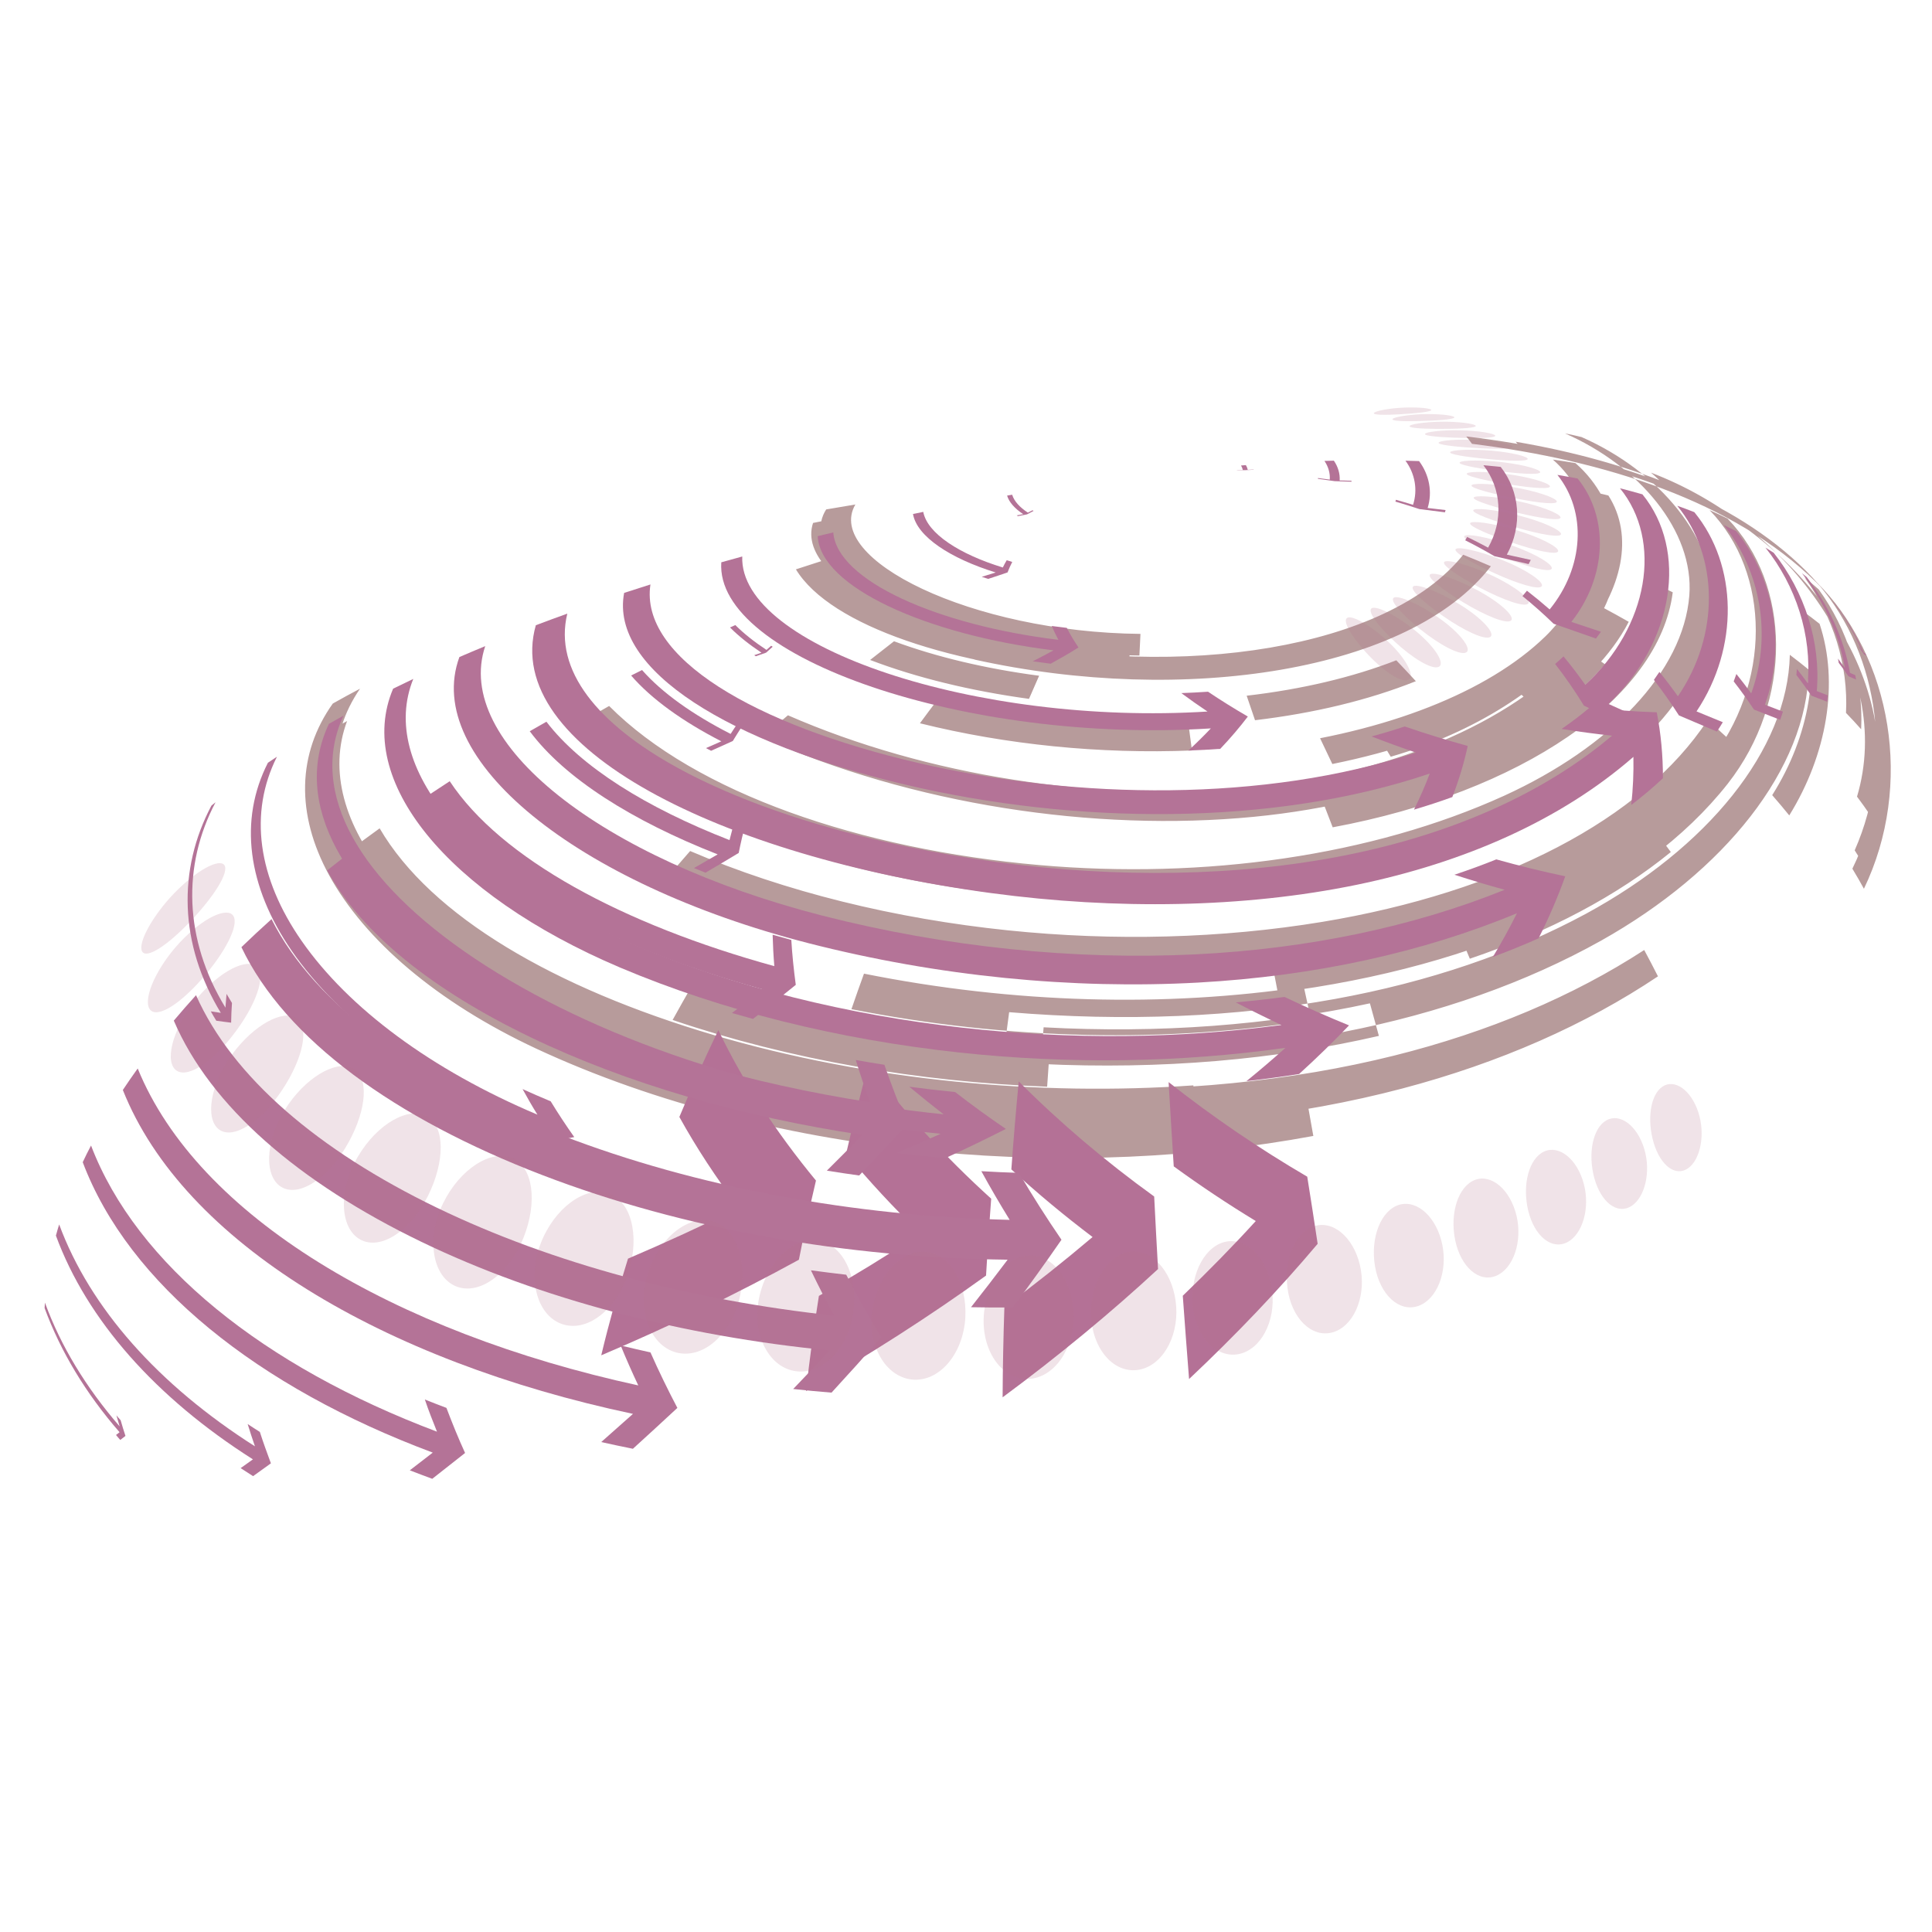 <?xml version="1.0" encoding="UTF-8" standalone="no"?>
<!-- Created with Inkscape (http://www.inkscape.org/) -->

<svg
   xmlns:dc="http://purl.org/dc/elements/1.1/"
   xmlns:cc="http://creativecommons.org/ns#"
   xmlns:rdf="http://www.w3.org/1999/02/22-rdf-syntax-ns#"
   xmlns:svg="http://www.w3.org/2000/svg"
   xmlns="http://www.w3.org/2000/svg"
   xmlns:sodipodi="http://sodipodi.sourceforge.net/DTD/sodipodi-0.dtd"
   xmlns:inkscape="http://www.inkscape.org/namespaces/inkscape"
   version="1.1"
   id="svg815"
   xml:space="preserve"
   width="800"
   height="800"
   viewBox="0 0 800 800"
   sodipodi:docname="abstract-design-arrows-svg.svg"
   inkscape:version="0.92.4 (5da689c313, 2019-01-14)"><defs
     id="defs819"><clipPath
       clipPathUnits="userSpaceOnUse"
       id="clipPath831"><path
         d="M 0,600 H 600 V 0 H 0 Z"
         id="path829"
         inkscape:connector-curvature="0" /></clipPath><clipPath
       clipPathUnits="userSpaceOnUse"
       id="clipPath839"><path
         d="M 94.764,465.516 H 587.346 V 240.419 H 94.764 Z"
         id="path837"
         inkscape:connector-curvature="0" /></clipPath><clipPath
       clipPathUnits="userSpaceOnUse"
       id="clipPath853"><path
         d="M 186.77,280.168 H 409.311 V 166.091 H 186.77 Z"
         id="path851"
         inkscape:connector-curvature="0" /></clipPath><clipPath
       clipPathUnits="userSpaceOnUse"
       id="clipPath867"><path
         d="M 359.004,457.053 H 579.748 V 372.896 H 359.004 Z"
         id="path865"
         inkscape:connector-curvature="0" /></clipPath><clipPath
       clipPathUnits="userSpaceOnUse"
       id="clipPath905"><path
         d="M 13.854,418.151 H 329.731 V 140.777 H 13.854 Z"
         id="path903"
         inkscape:connector-curvature="0" /></clipPath><clipPath
       clipPathUnits="userSpaceOnUse"
       id="clipPath943"><path
         d="M 50.045,450.754 H 516.567 V 240.407 H 50.045 Z"
         id="path941"
         inkscape:connector-curvature="0" /></clipPath><clipPath
       clipPathUnits="userSpaceOnUse"
       id="clipPath981"><path
         d="M 43.894,332.024 H 528.59 V 171.558 H 43.894 Z"
         id="path979"
         inkscape:connector-curvature="0" /></clipPath><clipPath
       clipPathUnits="userSpaceOnUse"
       id="clipPath1033"><path
         d="m 418.062,473.578 h 66.857 v -84.785 h -66.857 z"
         id="path1031"
         inkscape:connector-curvature="0" /></clipPath></defs><sodipodi:namedview
     pagecolor="#ffffff"
     bordercolor="#666666"
     borderopacity="1"
     objecttolerance="10"
     gridtolerance="10"
     guidetolerance="10"
     inkscape:pageopacity="0"
     inkscape:pageshadow="2"
     inkscape:window-width="1920"
     inkscape:window-height="1018"
     id="namedview817"
     showgrid="false"
     inkscape:zoom="1.06125"
     inkscape:cx="400"
     inkscape:cy="400"
     inkscape:window-x="-8"
     inkscape:window-y="-8"
     inkscape:window-maximized="1"
     inkscape:current-layer="g823" /><g
     id="g823"
     inkscape:groupmode="layer"
     inkscape:label="abstract-design-110-publicdomainvectors.org"
     transform="matrix(1.333,0,0,-1.333,0,800)"><g
       id="g825"><g
         id="g827"
         clip-path="url(#clipPath831)"><g
           id="g833"><g
             id="g835" /><g
             id="g845"><g
               clip-path="url(#clipPath839)"
               id="g843"><path
                 d="m 179.067,374.977 c 28.012,-29.438 82.854,-48.321 141.982,-53.46 27.703,-2.396 55.576,-1.518 81.782,2.636 25.14,3.992 48.889,11.03 69.941,20.927 34.255,16.165 57.58,41.083 59.312,66.17 1.381,21.306 -16.704,42.504 -40.782,53.131 -1.691,0.415 -3.405,0.798 -5.148,1.135 22.988,-10.084 40.142,-30.251 38.615,-50.338 -1.894,-23.732 -24.483,-47.113 -57.503,-62.204 -41.04,-18.674 -93.098,-26.068 -144.479,-21.543 -55.453,4.909 -106.672,22.373 -133.569,49.417 -3.382,-1.925 -6.774,-3.872 -10.151,-5.871 m 27.551,-48.22 c 31.348,-13.649 67.516,-22.483 104.529,-26.197 34.96,-3.498 69.845,-2.281 102.242,3.359 57.653,10.102 102.721,34.117 123.553,66.682 -2.125,1.976 -4.288,3.931 -6.505,5.845 -20.368,-30.917 -64.107,-53.463 -119.751,-62.675 -31.09,-5.118 -64.395,-6.05 -97.625,-2.614 -35.002,3.629 -69.092,11.947 -98.681,24.634 -2.603,-2.959 -5.19,-5.97 -7.762,-9.034 m 57.869,-40.096 c 48.934,-9.7 98.33,-10.496 142.772,-3.368 -0.742,3.464 -1.488,6.91 -2.247,10.342 -42.81,-6.414 -90.06,-5.278 -136.628,4.064 -1.323,-3.633 -2.626,-7.312 -3.897,-11.038 m 61.589,-12.554 c -38.095,1.733 -76.261,8.443 -110.929,20.193 -2.097,-3.612 -4.163,-7.279 -6.209,-10.988 36.459,-12.369 76.527,-19.23 116.339,-20.73 0.25,3.866 0.515,7.714 0.799,11.525 M 370.69,262.99 c -24.11,-1.697 -48.995,-1.311 -73.767,1.166 -25.9,2.599 -51.363,7.454 -75.131,14.453 -49.414,14.568 -87.902,36.885 -103.861,64.231 -3.416,-2.446 -6.779,-4.969 -10.13,-7.511 16.157,-29.244 56.573,-53.033 108.608,-68.286 24.933,-7.31 51.607,-12.265 78.664,-14.79 25.787,-2.412 51.613,-2.56 76.551,-0.524 -0.311,3.767 -0.624,7.523 -0.934,11.261 m 26.632,-4.036 c -33.197,-4.822 -68.617,-5.639 -104.311,-1.94 -38.11,3.955 -75.565,12.914 -108.851,26.9 -56.984,24.045 -87.84,61.461 -76.345,92.251 -3.091,-1.703 -6.138,-3.443 -9.147,-5.227 -13.07,-32.757 18.558,-72.85 78.492,-98.251 34.887,-14.735 74.149,-23.943 113.953,-27.766 37.09,-3.552 73.735,-2.295 107.91,3.123 -0.559,3.644 -1.128,7.281 -1.701,10.91 m 8.727,-0.895 c -35.813,-6.127 -74.481,-7.56 -113.514,-3.579 -41.965,4.289 -83.068,14.62 -118.559,31.013 -29.382,13.619 -50.936,31.716 -61.885,50.622 -10.236,17.761 -10.348,35.449 -0.252,50.103 -2.861,-1.501 -5.684,-3.043 -8.459,-4.614 -11.052,-15.531 -11.507,-34.366 -1.156,-53.298 11.07,-20.211 33.511,-39.508 64.363,-53.904 37.177,-17.293 80.261,-27.927 124.076,-32.059 40.53,-3.808 80.486,-1.864 117.304,4.942 -0.634,3.594 -1.268,7.189 -1.918,10.774 M 236.693,371.08 c 46.419,-20.793 103.211,-29.465 152.752,-24.664 46.192,4.501 86.066,21.172 109.152,47.367 -2.521,1.801 -5.067,3.567 -7.644,5.296 -22.176,-24.314 -60.058,-39.675 -103.674,-43.74 -46.462,-4.307 -99.259,3.725 -142.513,22.613 -2.69,-2.246 -5.374,-4.542 -8.073,-6.872 m 49.072,4.393 c 26.785,-6.664 55.923,-9.595 84.503,-8.451 -0.366,2.737 -0.723,5.436 -1.077,8.096 -26.46,-1.035 -53.337,1.599 -78.026,7.587 -1.8,-2.37 -3.603,-4.78 -5.4,-7.232 m 37.026,14.764 c -16.439,2.176 -31.805,5.79 -45.077,10.71 -2.462,-1.905 -4.94,-3.838 -7.421,-5.808 14.488,-5.537 31.338,-9.611 49.353,-12.084 1.043,2.437 2.096,4.829 3.145,7.182 m 18.901,6.889 c -39.147,2.455 -74.306,13.448 -84.682,29.326 -3.25,-1.038 -6.507,-2.088 -9.77,-3.165 10.753,-17.694 49.609,-30.262 92.898,-33.137 0.508,2.367 1.03,4.69 1.554,6.976 m 9.656,4.545 c -49.728,1.146 -94.306,20.353 -89.392,37.919 -3.134,-0.611 -6.265,-1.243 -9.393,-1.89 -6.344,-19.325 42.832,-41.385 98.153,-42.819 0.206,2.305 0.415,4.567 0.632,6.79 m 2.925,1.565 c -52.73,0.524 -98.372,23.323 -88.563,40.196 -3.029,-0.494 -6.05,-1.003 -9.065,-1.532 -11.733,-18.517 38.509,-44.636 97.298,-45.382 0.103,2.278 0.215,4.52 0.33,6.718 m 42.66,-111.426 c 63.13,8.008 113.415,31.394 139.778,64.895 20.283,25.89 19.746,61.848 -0.08,82.363 -1.823,0.905 -3.684,1.783 -5.579,2.622 19.057,-19.619 19.388,-53.993 -0.434,-78.623 -25.768,-31.855 -74.661,-53.786 -135.658,-60.955 0.659,-3.411 1.322,-6.846 1.973,-10.302 m 158.88,55.039 c 11.726,18.957 15.527,41.174 9.417,59.516 -1.724,1.373 -3.498,2.713 -5.312,4.028 5.893,-17.675 2.118,-39.05 -9.405,-57.247 1.82,-2.075 3.584,-4.179 5.3,-6.297 m 4.75,73.907 c 8.863,-12.085 13.634,-27.154 12.875,-42.061 1.626,-1.673 3.198,-3.368 4.709,-5.09 0.754,15.419 -4.139,30.981 -13.208,43.474 -1.415,1.253 -2.873,2.478 -4.376,3.677 m -47.709,32.577 c 43.898,-16.745 75.803,-60.996 64.009,-100.647 1.436,-1.9 2.794,-3.832 4.116,-5.762 11.957,40.911 -20.475,86.395 -65.201,103.752 -0.946,0.911 -1.918,1.803 -2.924,2.657 m -42.041,9.597 c 36.134,-6.158 70.521,-19.144 92.168,-42.156 20.095,-21.485 25.856,-56.051 13.158,-84.768 1.299,-2.027 2.535,-4.072 3.72,-6.12 12.848,29.561 7.047,65.024 -13.376,87.135 -21.969,23.68 -56.918,37.117 -93.618,43.553 -0.669,0.804 -1.34,1.597 -2.052,2.356 m -15.334,1.641 c 40.59,-4.845 79.979,-17.061 105.316,-41.576 23.267,-22.626 29.915,-61.444 14.625,-92.697 1.251,-2.066 2.451,-4.143 3.585,-6.23 15.479,32.15 8.779,71.941 -14.851,95.23 -25.698,25.213 -65.697,37.873 -106.894,42.982 -0.574,0.784 -1.169,1.551 -1.781,2.291 M 413.983,343.154 c 58.147,10.806 101.434,39.879 105.633,73.005 -2.552,1.275 -5.138,2.507 -7.755,3.712 -4.38,-31.119 -45.878,-58.077 -101.248,-67.978 1.136,-2.88 2.257,-5.793 3.37,-8.739 m 83.996,68.241 c -5.225,-9.713 -14.36,-18.666 -26.224,-26.251 2.318,-2.103 4.616,-4.239 6.884,-6.413 12.418,8.186 21.929,17.833 27.306,28.261 -2.626,1.499 -5.279,2.973 -7.966,4.403 m -5.916,36.593 c 14.833,-23.586 -14.577,-61.096 -64.834,-75.187 1.609,-2.538 3.207,-5.11 4.794,-7.717 53.072,15.336 83.635,55.954 67.609,81.14 -2.501,0.621 -5.02,1.218 -7.569,1.764 m -9.677,9.394 c 13.122,-11.468 15.712,-31.354 5.09,-46.345 -13.574,-19.064 -41.891,-33.235 -77.41,-40.211 1.277,-2.632 2.548,-5.303 3.808,-8.009 37.689,7.628 67.559,23.06 81.652,43.668 11.027,16.203 7.96,37.559 -6.13,49.803 -2.314,0.398 -4.65,0.762 -7.01,1.094 m -48.643,-62.347 c -13.716,-5.337 -29.454,-9.023 -46.48,-11.002 0.867,-2.5 1.73,-5.036 2.597,-7.612 18.363,2.18 35.282,6.253 49.962,12.126 -2.01,2.202 -4.041,4.362 -6.079,6.488 m 20.787,32.797 c -23.487,-29.282 -87.587,-38.957 -146.76,-26.258 -1.701,-2.06 -3.397,-4.162 -5.089,-6.304 65.243,-14.475 135.471,-3.577 160.438,28.977 -2.847,1.234 -5.711,2.431 -8.589,3.585 M 425.546,288.477 c -31.031,-6.768 -65.371,-9.416 -101.358,-7.446 -0.334,-3.768 -0.656,-7.564 -0.959,-11.389 37.489,-1.791 73.085,1.332 105.103,8.722 -0.917,3.383 -1.84,6.755 -2.786,10.113 m 85.206,16.562 c -22.021,-14.311 -48.269,-25.462 -77.804,-32.829 -31.281,-7.789 -66.905,-11.485 -105.314,-10.295 -38.741,1.239 -77.702,7.513 -112.848,18.672 -36.409,11.575 -66.595,27.634 -85.598,47.213 -3.301,-2.809 -6.597,-5.654 -9.837,-8.553 19.655,-20.939 51.369,-38.003 89.69,-50.155 36.861,-11.664 77.635,-17.996 117.985,-18.92 39.795,-0.88 76.52,3.389 108.618,11.854 30.197,7.972 56.957,19.806 79.378,34.834 -1.375,2.733 -2.801,5.458 -4.27,8.179 m 2.703,37.786 c -16.248,-12.883 -36.856,-23.45 -60.792,-31.226 1.332,-3.071 2.637,-6.16 3.921,-9.263 24.632,8.343 45.781,19.562 62.44,33.141 -1.815,2.466 -3.671,4.919 -5.569,7.348 m 48.407,49.293 c -0.532,-30.814 -26.229,-62.71 -64.566,-84.206 -23.084,-12.906 -50.136,-22.552 -80.141,-28.362 -31.806,-6.144 -67.445,-8.065 -105.172,-5.154 0.483,3.814 0.987,7.589 1.499,11.332 36.122,-3.004 70.415,-1.485 101.17,4.093 29.13,5.292 55.48,14.295 78.017,26.486 37.509,20.369 62.671,50.824 63.321,80.428 2.005,-1.508 3.962,-3.053 5.872,-4.617"
                 style="fill:#b79b9b;fill-opacity:1;fill-rule:nonzero;stroke:none"
                 id="path841"
                 inkscape:connector-curvature="0" /></g></g></g><g
           id="g847"><g
             id="g849" /><g
             id="g859"><g
               clip-path="url(#clipPath853)"
               id="g857"><path
                 d="m 307.9,227.791 c -0.622,-7.922 -1.153,-15.888 -1.598,-23.876 -17.501,-12.612 -36.219,-24.642 -55.905,-35.882 1.077,9.841 2.414,19.712 3.983,29.565 10.878,6.228 21.409,12.705 31.566,19.343 -8.279,7.955 -15.987,16.293 -23.093,24.876 2.157,9.398 4.462,18.632 6.92,27.673 10.851,-14.616 23.727,-28.64 38.127,-41.699 m -54.431,5.636 c -1.913,-8.116 -3.672,-16.322 -5.304,-24.597 -19.716,-10.802 -40.307,-20.756 -61.395,-29.685 2.403,10.061 5.202,20.085 8.31,30.028 11.69,4.993 23.174,10.28 34.402,15.811 -6.964,9.209 -13.161,18.631 -18.445,28.198 3.836,9.228 7.887,18.229 12.112,26.986 7.582,-15.881 17.851,-31.629 30.32,-46.741 m 152.61,1.202 c 1.117,-6.969 2.195,-13.923 3.232,-20.852 -12.04,-14.29 -25.414,-28.315 -39.942,-42.006 -0.673,8.535 -1.321,17.166 -1.953,25.875 7.972,7.651 15.548,15.383 22.676,23.209 -8.635,5.241 -17.151,10.915 -25.485,16.981 -0.563,8.79 -1.091,17.518 -1.595,26.169 13.756,-10.871 28.244,-20.709 43.067,-29.376 m -47.548,-6.154 c 0.376,-7.507 0.775,-15.028 1.198,-22.535 -14.826,-13.723 -30.981,-27.04 -48.282,-39.849 0.043,9.284 0.237,18.64 0.551,28.034 9.544,7.104 18.679,14.378 27.395,21.762 -8.745,6.612 -17.192,13.622 -25.231,21.012 0.665,9.225 1.429,18.342 2.298,27.321 12.831,-12.881 27.015,-24.879 42.071,-35.745"
                 style="fill:#b47196;fill-opacity:1;fill-rule:nonzero;stroke:none"
                 id="path855"
                 inkscape:connector-curvature="0" /></g></g></g><g
           id="g861"><g
             id="g863" /><g
             id="g897"><g
               clip-path="url(#clipPath867)"
               id="g895"><path
                 d="M 577.262,403.64 Z"
                 style="fill:#b47397;fill-opacity:1;fill-rule:nonzero;stroke:none"
                 id="path869"
                 inkscape:connector-curvature="0" /><path
                 d="m 579.748,396.456 c -0.098,0.222 -0.194,0.443 -0.298,0.665 -0.165,0.105 -0.334,0.209 -0.504,0.322 -2.351,5.326 -5.376,10.41 -8.936,15.148 -0.214,0.21 -0.412,0.434 -0.617,0.655 3.564,-4.707 6.57,-9.773 8.914,-15.078 -0.339,0.472 -0.684,0.938 -1.023,1.408 0.081,-0.224 0.185,-0.439 0.292,-0.655 0.479,-0.668 0.953,-1.341 1.439,-2.008 0.246,-0.159 0.489,-0.311 0.733,-0.457"
                 style="fill:#b47397;fill-opacity:1;fill-rule:nonzero;stroke:none"
                 id="path871"
                 inkscape:connector-curvature="0" /><path
                 d="m 576.566,389.052 c -0.075,0.455 -0.164,0.909 -0.25,1.361 -0.535,0.241 -1.078,0.479 -1.635,0.717 -1.881,10.691 -6.638,20.96 -13.452,29.756 -0.486,0.405 -0.981,0.799 -1.477,1.198 6.763,-8.692 11.48,-18.854 13.343,-29.426 -0.716,0.97 -1.423,1.946 -2.154,2.902 0.087,-0.434 0.172,-0.872 0.24,-1.31 1.032,-1.364 2.038,-2.748 3.003,-4.163 0.817,-0.335 1.606,-0.692 2.382,-1.035"
                 style="fill:#b47397;fill-opacity:1;fill-rule:nonzero;stroke:none"
                 id="path873"
                 inkscape:connector-curvature="0" /><path
                 d="m 567.586,382.159 c 0.06,0.672 0.109,1.344 0.144,2.017 -1.098,0.442 -2.227,0.848 -3.369,1.292 1.276,15.244 -3.774,30.849 -13.392,42.973 -0.845,0.545 -1.698,1.08 -2.563,1.608 9.478,-11.877 14.438,-27.199 13.134,-42.131 -1.092,1.51 -2.22,2.989 -3.367,4.454 -0.027,-0.629 -0.091,-1.256 -0.152,-1.885 1.61,-2.098 3.168,-4.238 4.655,-6.431 1.677,-0.63 3.314,-1.264 4.91,-1.897"
                 style="fill:#b47397;fill-opacity:1;fill-rule:nonzero;stroke:none"
                 id="path875"
                 inkscape:connector-curvature="0" /><path
                 d="m 553,376.536 c 0.298,0.852 0.587,1.7 0.857,2.555 -1.836,0.713 -3.706,1.427 -5.603,2.153 6.578,18.366 2.923,39.244 -8.951,53.938 -1.268,0.639 -2.557,1.256 -3.852,1.875 11.555,-14.261 15.051,-34.525 8.538,-52.303 -1.475,2.058 -3.031,4.055 -4.608,6.028 -0.26,-0.767 -0.535,-1.534 -0.832,-2.294 2.203,-2.834 4.309,-5.755 6.302,-8.754 2.775,-1.083 5.492,-2.149 8.149,-3.198"
                 style="fill:#b47397;fill-opacity:1;fill-rule:nonzero;stroke:none"
                 id="path877"
                 inkscape:connector-curvature="0" /><path
                 d="m 533.333,372.896 c 0.634,0.965 1.251,1.929 1.832,2.908 -2.681,1.112 -5.402,2.225 -8.163,3.357 13.271,19.866 12.827,45.393 -0.679,61.892 -1.741,0.695 -3.514,1.355 -5.312,1.989 12.941,-15.817 13.198,-40.23 0.214,-59.167 -1.846,2.582 -3.76,5.103 -5.756,7.551 -0.548,-0.83 -1.117,-1.655 -1.706,-2.475 2.746,-3.547 5.341,-7.228 7.77,-11.032 4.005,-1.701 7.939,-3.375 11.8,-5.023"
                 style="fill:#b47397;fill-opacity:1;fill-rule:nonzero;stroke:none"
                 id="path879"
                 inkscape:connector-curvature="0" /><path
                 d="M 359.004,452.924 Z"
                 style="fill:#b47397;fill-opacity:1;fill-rule:nonzero;stroke:none"
                 id="path881"
                 inkscape:connector-curvature="0" /><path
                 d="m 389.441,454.225 -0.014,0.067 c -0.61,-0.027 -1.216,-0.065 -1.827,-0.093 -0.104,0.501 -0.308,0.996 -0.591,1.469 -0.502,-0.037 -1.001,-0.081 -1.501,-0.117 0.263,-0.446 0.452,-0.914 0.551,-1.387 -0.618,-0.004 -1.235,0.003 -1.85,-0.004 l 0.01,-0.054 c 0.876,0 1.752,0.004 2.629,-0.006 0.863,0.037 1.728,0.078 2.593,0.125"
                 style="fill:#b47397;fill-opacity:1;fill-rule:nonzero;stroke:none"
                 id="path883"
                 inkscape:connector-curvature="0" /><path
                 d="m 419.818,450.518 c 0.002,0.095 0.013,0.191 0.011,0.286 -1.225,0.04 -2.449,0.061 -3.678,0.102 0.13,2.109 -0.511,4.259 -1.806,6.147 -0.971,-0.021 -1.944,-0.058 -2.918,-0.085 1.206,-1.787 1.793,-3.812 1.65,-5.8 -1.223,0.172 -2.447,0.333 -3.672,0.485 -0.006,-0.078 -0.008,-0.157 -0.018,-0.235 1.737,-0.222 3.467,-0.464 5.197,-0.73 1.747,-0.054 3.492,-0.112 5.234,-0.17"
                 style="fill:#b47397;fill-opacity:1;fill-rule:nonzero;stroke:none"
                 id="path885"
                 inkscape:connector-curvature="0" /><path
                 d="m 448.852,441.008 c 0.068,0.232 0.134,0.464 0.194,0.695 -1.853,0.219 -3.704,0.441 -5.565,0.654 1.53,4.925 0.523,10.285 -2.662,14.563 -1.403,0.04 -2.811,0.086 -4.224,0.121 2.969,-4.039 3.848,-9.084 2.347,-13.71 -1.762,0.543 -3.524,1.067 -5.299,1.565 -0.063,-0.185 -0.121,-0.374 -0.184,-0.559 2.5,-0.733 4.988,-1.508 7.464,-2.33 2.649,-0.338 5.294,-0.671 7.929,-0.999"
                 style="fill:#b47397;fill-opacity:1;fill-rule:nonzero;stroke:none"
                 id="path887"
                 inkscape:connector-curvature="0" /><path
                 d="m 474.848,424.918 c 0.233,0.434 0.446,0.871 0.665,1.303 -2.468,0.546 -4.948,1.092 -7.434,1.636 4.918,8.956 4.132,19.583 -1.91,27.258 -1.781,0.181 -3.567,0.367 -5.366,0.518 5.638,-7.237 6.235,-17.226 1.46,-25.606 -2.148,1.159 -4.318,2.268 -6.513,3.332 -0.191,-0.346 -0.396,-0.694 -0.604,-1.041 3.08,-1.548 6.109,-3.201 9.088,-4.942 3.552,-0.826 7.093,-1.641 10.614,-2.458"
                 style="fill:#b47397;fill-opacity:1;fill-rule:nonzero;stroke:none"
                 id="path889"
                 inkscape:connector-curvature="0" /><path
                 d="m 495.758,401.795 c 0.539,0.697 1.061,1.398 1.558,2.104 -3.046,1.013 -6.109,2.045 -9.194,3.069 11.092,14.02 11.78,32.432 1.943,44.537 -2.077,0.399 -4.17,0.777 -6.281,1.128 9.193,-11.422 8.294,-28.689 -2.403,-41.797 -2.296,2.013 -4.649,3.952 -7.052,5.819 -0.443,-0.563 -0.908,-1.12 -1.388,-1.676 3.339,-2.709 6.567,-5.574 9.666,-8.585 4.414,-1.546 8.8,-3.077 13.151,-4.599"
                 style="fill:#b47397;fill-opacity:1;fill-rule:nonzero;stroke:none"
                 id="path891"
                 inkscape:connector-curvature="0" /><path
                 d="m 507.498,373.619 c 1.017,0.983 2.003,1.976 2.957,2.977 -3.568,1.614 -7.169,3.239 -10.801,4.886 20.468,19.362 24.718,47.799 10.545,65.109 -2.303,0.658 -4.627,1.291 -6.983,1.889 13.32,-16.303 8.932,-42.98 -10.791,-61.045 -2.135,3.041 -4.388,5.981 -6.737,8.82 -0.84,-0.796 -1.708,-1.58 -2.602,-2.354 3.198,-4.123 6.186,-8.45 8.945,-12.954 5.205,-2.48 10.365,-4.927 15.467,-7.328"
                 style="fill:#b47397;fill-opacity:1;fill-rule:nonzero;stroke:none"
                 id="path893"
                 inkscape:connector-curvature="0" /></g></g></g><g
           id="g899"><g
             id="g901" /><g
             id="g935"><g
               clip-path="url(#clipPath905)"
               id="g933"><path
                 d="M 15.606,172.355 Z"
                 style="fill:#b47397;fill-opacity:1;fill-rule:nonzero;stroke:none"
                 id="path907"
                 inkscape:connector-curvature="0" /><path
                 d="m 37.366,152.85 c -0.448,0.507 -0.908,1.004 -1.326,1.539 0.348,0.291 0.723,0.573 1.1,0.862 -10.468,12.039 -18.309,25.045 -23.286,38.57 0.027,0.568 0.089,1.123 0.103,1.682 4.92,-13.49 12.792,-26.43 23.215,-38.444 -0.361,1.143 -0.671,2.297 -1.008,3.445 0.421,-0.522 0.854,-1.036 1.31,-1.528 0.455,-1.641 0.972,-3.254 1.498,-4.873 -0.537,-0.44 -1.095,-0.828 -1.606,-1.253"
                 style="fill:#b47397;fill-opacity:1;fill-rule:nonzero;stroke:none"
                 id="path909"
                 inkscape:connector-curvature="0" /><path
                 d="m 78.619,141.605 c -1.295,0.835 -2.593,1.656 -3.869,2.49 1.249,0.908 2.536,1.791 3.819,2.724 -30.119,19.13 -51.514,43.19 -61.201,69.507 0.31,1.153 0.656,2.315 1.01,3.466 9.621,-26.044 30.898,-49.89 60.817,-68.922 -0.797,2.295 -1.554,4.597 -2.26,6.916 1.27,-0.801 2.49,-1.664 3.787,-2.445 1.039,-3.289 2.243,-6.51 3.431,-9.756 -1.885,-1.356 -3.728,-2.676 -5.534,-3.98"
                 style="fill:#b47397;fill-opacity:1;fill-rule:nonzero;stroke:none"
                 id="path911"
                 inkscape:connector-curvature="0" /><path
                 d="m 134.272,140.777 c -2.329,0.875 -4.67,1.734 -6.973,2.636 2.354,1.816 4.735,3.637 7.132,5.501 -54.336,20.29 -94.481,52.432 -108.734,90.215 0.795,1.73 1.68,3.466 2.582,5.177 14.145,-37.047 53.819,-68.669 107.466,-88.89 -1.327,3.311 -2.636,6.617 -3.772,9.997 2.2,-0.909 4.457,-1.738 6.705,-2.601 1.785,-4.719 3.688,-9.408 5.79,-14.008 -3.431,-2.728 -6.842,-5.391 -10.196,-8.027"
                 style="fill:#b47397;fill-opacity:1;fill-rule:nonzero;stroke:none"
                 id="path913"
                 inkscape:connector-curvature="0" /><path
                 d="m 196.601,150.108 c -3.291,0.663 -6.574,1.352 -9.841,2.087 3.29,2.889 6.582,5.806 9.868,8.753 -77.482,16.405 -139.596,53.161 -158.469,100.615 1.496,2.235 3.013,4.466 4.617,6.677 18.757,-45.988 79.555,-81.921 155.496,-98.452 -1.934,4.092 -3.757,8.233 -5.47,12.404 3.074,-0.737 6.156,-1.468 9.256,-2.152 2.583,-5.825 5.377,-11.573 8.355,-17.24 -4.598,-4.279 -9.205,-8.505 -13.812,-12.692"
                 style="fill:#b47397;fill-opacity:1;fill-rule:nonzero;stroke:none"
                 id="path915"
                 inkscape:connector-curvature="0" /><path
                 d="m 258.303,167.548 c -3.969,0.325 -7.939,0.694 -11.907,1.126 3.813,3.965 7.592,7.954 11.321,11.971 -45.609,4.466 -89.828,15.885 -126.932,33.8 -37.918,18.335 -65.386,42.002 -76.796,68.661 2.225,2.665 4.551,5.282 6.902,7.894 11.346,-25.5 38.057,-48.222 74.805,-66.001 36.027,-17.41 78.987,-28.761 123.42,-33.53 -2.54,4.635 -4.941,9.336 -7.214,14.077 3.654,-0.491 7.311,-0.956 10.97,-1.373 3.393,-6.594 7.048,-13.068 10.908,-19.429 -5.074,-5.767 -10.235,-11.5 -15.477,-17.196"
                 style="fill:#b47397;fill-opacity:1;fill-rule:nonzero;stroke:none"
                 id="path917"
                 inkscape:connector-curvature="0" /><path
                 d="M 256.458,418.151 Z"
                 style="fill:#b47397;fill-opacity:1;fill-rule:nonzero;stroke:none"
                 id="path919"
                 inkscape:connector-curvature="0" /><path
                 d="m 234.777,396.297 c -0.169,0.105 -0.326,0.218 -0.489,0.327 0.755,0.255 1.505,0.522 2.26,0.775 -3.786,2.512 -7.081,5.131 -9.777,7.839 0.546,0.249 1.091,0.499 1.644,0.742 2.677,-2.664 5.933,-5.247 9.683,-7.712 0.477,0.432 0.97,0.858 1.456,1.283 0.154,-0.104 0.311,-0.205 0.469,-0.307 -0.689,-0.605 -1.369,-1.221 -2.047,-1.836 -1.065,-0.37 -2.13,-0.74 -3.199,-1.111"
                 style="fill:#b47397;fill-opacity:1;fill-rule:nonzero;stroke:none"
                 id="path921"
                 inkscape:connector-curvature="0" /><path
                 d="m 220.888,366.927 c -0.532,0.277 -1.068,0.554 -1.589,0.837 1.599,0.698 3.198,1.397 4.779,2.104 -12.011,6.184 -21.674,13.094 -28.027,20.441 1.127,0.575 2.259,1.138 3.387,1.706 6.283,-7.134 15.769,-13.844 27.523,-19.848 0.717,1.13 1.455,2.239 2.208,3.336 0.491,-0.253 0.98,-0.507 1.48,-0.753 -1.028,-1.576 -2.034,-3.168 -3.019,-4.789 -2.231,-1.01 -4.476,-2.028 -6.742,-3.034"
                 style="fill:#b47397;fill-opacity:1;fill-rule:nonzero;stroke:none"
                 id="path923"
                 inkscape:connector-curvature="0" /><path
                 d="m 219.15,329.058 c -1.205,0.476 -2.406,0.953 -3.588,1.442 2.474,1.415 4.937,2.83 7.374,4.245 -26.654,10.47 -47.531,23.664 -58.381,38.258 1.726,0.994 3.452,1.984 5.182,2.955 10.721,-14.026 31.029,-26.697 56.876,-36.77 0.522,2.112 1.107,4.187 1.704,6.243 1.072,-0.426 2.15,-0.85 3.241,-1.267 -0.785,-2.939 -1.482,-5.928 -2.09,-8.969 -3.401,-2.041 -6.836,-4.097 -10.318,-6.137"
                 style="fill:#b47397;fill-opacity:1;fill-rule:nonzero;stroke:none"
                 id="path925"
                 inkscape:connector-curvature="0" /><path
                 d="m 233.916,283.634 c -2.196,0.599 -4.385,1.208 -6.558,1.841 3.25,2.444 6.455,4.89 9.625,7.33 -48.926,13.48 -88.114,34.842 -104.19,60.129 2.299,1.523 4.595,3.05 6.907,4.543 15.892,-24.086 53.707,-44.458 100.832,-57.451 -0.276,3.289 -0.441,6.549 -0.526,9.77 1.922,-0.552 3.855,-1.102 5.801,-1.629 0.282,-4.589 0.752,-9.241 1.392,-13.949 -4.344,-3.52 -8.767,-7.059 -13.283,-10.584"
                 style="fill:#b47397;fill-opacity:1;fill-rule:nonzero;stroke:none"
                 id="path927"
                 inkscape:connector-curvature="0" /><path
                 d="m 266.897,235.001 c -3.355,0.467 -6.704,0.963 -10.045,1.506 3.735,3.706 7.411,7.405 11.029,11.099 -37.49,5.62 -73.194,15.965 -103.065,30.334 -30.173,14.527 -52.539,32.25 -63.19,51.834 2.766,2.194 5.548,4.371 8.366,6.502 21.741,-38.17 85.876,-66.948 160.259,-78.523 -1.592,4.389 -3.094,8.75 -4.406,13.121 2.948,-0.535 5.915,-1.018 8.883,-1.488 2.116,-6.139 4.491,-12.292 7.115,-18.439 -4.846,-5.309 -9.839,-10.622 -14.946,-15.946"
                 style="fill:#b47397;fill-opacity:1;fill-rule:nonzero;stroke:none"
                 id="path929"
                 inkscape:connector-curvature="0" /><path
                 d="m 314.609,194.003 c -4.31,-0.036 -8.631,-0.013 -12.978,0.077 3.874,4.92 7.678,9.831 11.378,14.761 -49.935,0.597 -100.657,9.424 -144.595,26.307 -45.717,17.574 -79.774,42.101 -93.421,70.781 3.049,2.947 6.174,5.846 9.352,8.706 13.548,-27.015 46.247,-50.228 89.997,-67.112 42.194,-16.268 91,-25.141 139.299,-26.309 -3.068,4.986 -6.014,10.028 -8.8,15.122 3.908,-0.232 7.803,-0.404 11.688,-0.526 4.14,-7.055 8.561,-13.986 13.202,-20.77 -4.854,-7.021 -9.901,-14.036 -15.122,-21.037"
                 style="fill:#b47397;fill-opacity:1;fill-rule:nonzero;stroke:none"
                 id="path931"
                 inkscape:connector-curvature="0" /></g></g></g><g
           id="g937"><g
             id="g939" /><g
             id="g973"><g
               clip-path="url(#clipPath943)"
               id="g971"><path
                 d="M 50.045,335.382 Z"
                 style="fill:#b47397;fill-opacity:1;fill-rule:nonzero;stroke:none"
                 id="path945"
                 inkscape:connector-curvature="0" /><path
                 d="m 67.186,283.079 c -0.615,0.953 -1.145,1.942 -1.706,2.907 1.025,-0.16 2.057,-0.328 3.111,-0.468 -13.014,21.432 -13.396,44.603 -2.909,64.386 0.448,0.327 0.834,0.689 1.272,1.027 -10.345,-19.61 -9.863,-42.538 3.072,-63.792 0.122,1.429 0.227,2.849 0.349,4.268 0.558,-0.933 1.107,-1.878 1.685,-2.815 -0.135,-2.026 -0.242,-4.07 -0.262,-6.117 -1.564,0.196 -3.112,0.376 -4.612,0.604"
                 style="fill:#b47397;fill-opacity:1;fill-rule:nonzero;stroke:none"
                 id="path947"
                 inkscape:connector-curvature="0" /><path
                 d="m 163.812,244.351 c -3.108,1.296 -6.169,2.625 -9.176,3.995 3.375,0.476 6.759,0.987 10.147,1.529 -33.587,14.214 -59.513,33.682 -74.151,54.892 -13.81,20.076 -16.472,40.647 -7.408,58.444 0.93,0.627 1.871,1.251 2.808,1.87 -8.775,-17.456 -6.001,-37.631 7.725,-57.299 14.515,-20.788 40.098,-39.894 73.188,-53.883 -1.638,2.629 -3.156,5.286 -4.611,7.94 2.863,-1.3 5.772,-2.566 8.734,-3.799 2.27,-3.732 4.719,-7.436 7.317,-11.116 -4.858,-0.93 -9.715,-1.782 -14.573,-2.573"
                 style="fill:#b47397;fill-opacity:1;fill-rule:nonzero;stroke:none"
                 id="path949"
                 inkscape:connector-curvature="0" /><path
                 d="m 293.692,240.407 c -5.093,0.437 -10.187,0.969 -15.287,1.579 4.675,1.931 9.267,3.93 13.79,5.966 -57.263,5.589 -111.308,24.092 -148.983,49.472 -36.819,24.84 -52.67,53.291 -41.038,77.876 1.485,0.86 3.006,1.685 4.507,2.531 -10.972,-23.856 4.794,-51.373 40.812,-75.446 36.857,-24.604 89.632,-42.692 145.643,-48.381 -3.65,2.804 -7.211,5.665 -10.68,8.569 4.748,-0.63 9.499,-1.178 14.251,-1.657 5.082,-3.943 10.339,-7.762 15.749,-11.449 -6.098,-3.103 -12.354,-6.128 -18.764,-9.06"
                 style="fill:#b47397;fill-opacity:1;fill-rule:nonzero;stroke:none"
                 id="path951"
                 inkscape:connector-curvature="0" /><path
                 d="m 403.54,266.523 c -5.371,-0.843 -10.822,-1.592 -16.355,-2.218 4.199,3.408 8.242,6.863 12.132,10.352 -32.466,-4.581 -67.048,-5.177 -101.754,-1.408 -36.881,4.016 -72.988,12.819 -104.906,26.329 -53.999,22.928 -82.586,58.371 -70.54,86.642 2.072,1.028 4.16,2.036 6.263,3.031 -10.941,-27.098 17.134,-60.818 69.201,-82.799 30.834,-12.96 65.693,-21.522 101.384,-25.54 33.696,-3.786 67.367,-3.401 99.082,0.835 -4.776,2.243 -9.506,4.588 -14.177,7.032 5.119,0.459 10.167,1.027 15.153,1.685 6.613,-3.152 13.304,-6.097 20.038,-8.839 -4.873,-5.088 -10.043,-10.132 -15.521,-15.102"
                 style="fill:#b47397;fill-opacity:1;fill-rule:nonzero;stroke:none"
                 id="path953"
                 inkscape:connector-curvature="0" /><path
                 d="m 477.933,308.668 c -4.584,-2.038 -9.317,-3.973 -14.199,-5.777 2.731,4.512 5.231,9.04 7.484,13.575 -29.135,-12.125 -62.875,-19.546 -99.123,-21.546 -38.796,-2.13 -80.482,1.881 -121.073,12.274 -72.213,18.577 -119.902,57.29 -108.319,88.855 2.664,1.15 5.339,2.288 8.026,3.393 -10.034,-29.861 35.897,-66.051 104.544,-83.674 38.749,-9.906 78.66,-13.896 115.986,-12.079 35.035,1.717 67.776,8.606 96.145,20.067 -5.195,1.422 -10.402,2.979 -15.604,4.673 4.465,1.479 8.803,3.074 13.011,4.767 7.185,-2.011 14.334,-3.769 21.414,-5.253 -2.29,-6.411 -5.061,-12.852 -8.292,-19.275"
                 style="fill:#b47397;fill-opacity:1;fill-rule:nonzero;stroke:none"
                 id="path955"
                 inkscape:connector-curvature="0" /><path
                 d="M 341.688,450.754 Z"
                 style="fill:#b47397;fill-opacity:1;fill-rule:nonzero;stroke:none"
                 id="path957"
                 inkscape:connector-curvature="0" /><path
                 d="m 316.198,439.817 c -0.118,0.076 -0.235,0.155 -0.351,0.234 0.675,0.118 1.343,0.252 2.009,0.38 -2.594,1.703 -4.418,3.714 -5.013,5.771 0.521,0.097 1.05,0.184 1.574,0.272 0.588,-1.986 2.356,-3.931 4.877,-5.565 0.48,0.247 0.958,0.501 1.449,0.736 0.108,-0.066 0.208,-0.138 0.316,-0.206 -0.681,-0.347 -1.357,-0.701 -2.019,-1.063 -0.944,-0.191 -1.892,-0.377 -2.842,-0.559"
                 style="fill:#b47397;fill-opacity:1;fill-rule:nonzero;stroke:none"
                 id="path959"
                 inkscape:connector-curvature="0" /><path
                 d="m 306.962,420.324 c -0.677,0.213 -1.344,0.424 -2.004,0.641 1.463,0.443 2.906,0.894 4.332,1.351 -14.046,4.35 -24.461,11.136 -25.682,18.167 1.059,0.228 2.123,0.435 3.188,0.656 1.277,-6.725 11.284,-13.165 24.715,-17.275 0.373,0.766 0.772,1.522 1.214,2.259 0.565,-0.186 1.134,-0.362 1.714,-0.529 -0.55,-1.061 -1.031,-2.147 -1.453,-3.258 -1.97,-0.684 -3.981,-1.353 -6.024,-2.012"
                 style="fill:#b47397;fill-opacity:1;fill-rule:nonzero;stroke:none"
                 id="path961"
                 inkscape:connector-curvature="0" /><path
                 d="m 326.391,393.978 c -1.873,0.228 -3.738,0.48 -5.588,0.748 2.218,1.11 4.365,2.253 6.459,3.398 -39.542,4.877 -72.414,19.723 -73.26,35.473 1.613,0.392 3.226,0.777 4.839,1.164 1.157,-14.972 32.447,-28.837 69.938,-33.363 -0.78,1.438 -1.456,2.873 -2.069,4.292 1.549,-0.209 3.103,-0.401 4.671,-0.578 1.043,-2.012 2.249,-4.048 3.64,-6.087 -2.736,-1.722 -5.623,-3.398 -8.63,-5.047"
                 style="fill:#b47397;fill-opacity:1;fill-rule:nonzero;stroke:none"
                 id="path963"
                 inkscape:connector-curvature="0" /><path
                 d="m 379.058,367.529 c -3.28,-0.234 -6.579,-0.407 -9.902,-0.531 2.462,2.28 4.795,4.572 6.978,6.884 -75.697,-4.786 -154.101,21.879 -152.073,51.596 2.17,0.605 4.335,1.213 6.509,1.805 -1.048,-28.06 72.916,-52.634 144.521,-48.161 -2.822,1.89 -5.536,3.797 -8.129,5.725 2.783,0.102 5.552,0.24 8.3,0.431 3.907,-2.629 8.037,-5.2 12.364,-7.713 -2.558,-3.369 -5.422,-6.716 -8.568,-10.036"
                 style="fill:#b47397;fill-opacity:1;fill-rule:nonzero;stroke:none"
                 id="path965"
                 inkscape:connector-curvature="0" /><path
                 d="m 451.146,352.552 c -3.864,-1.399 -7.838,-2.703 -11.92,-3.913 1.871,3.748 3.505,7.493 4.908,11.217 -49.112,-16.603 -110.63,-15.761 -162.675,-3.498 -54.419,12.85 -92.105,35.515 -87.582,59.615 2.72,0.887 5.445,1.765 8.173,2.621 -3.424,-22.667 32.221,-43.625 83.362,-55.491 49.147,-11.379 107.511,-12.193 154.433,3.266 -4.657,1.581 -9.254,3.258 -13.786,5.018 3.518,0.952 6.95,1.984 10.291,3.089 6.444,-2.202 12.981,-4.223 19.576,-6.043 -1.113,-5.238 -2.724,-10.545 -4.78,-15.881"
                 style="fill:#b47397;fill-opacity:1;fill-rule:nonzero;stroke:none"
                 id="path967"
                 inkscape:connector-curvature="0" /><path
                 d="m 516.566,358.4 c -3.05,-2.872 -6.338,-5.644 -9.844,-8.308 0.559,5.054 0.774,10.052 0.674,14.947 -22.524,-19.629 -52.41,-32.792 -85.827,-39.71 -35.235,-7.279 -74.966,-7.807 -113.586,-2.618 -84.024,11.327 -152.296,45.393 -141.534,83.221 3.246,1.232 6.507,2.429 9.777,3.602 -8.598,-35.306 55.241,-66.634 133.977,-77.239 36.494,-4.901 74.239,-4.518 107.918,2.202 32.068,6.409 60.864,18.718 82.627,37.122 -5.149,0.556 -10.369,1.246 -15.653,2.095 3.12,2.152 6.058,4.384 8.797,6.703 7.102,-0.8 14.036,-1.313 20.756,-1.535 1.29,-6.589 1.94,-13.462 1.918,-20.482"
                 style="fill:#b47397;fill-opacity:1;fill-rule:nonzero;stroke:none"
                 id="path969"
                 inkscape:connector-curvature="0" /></g></g></g><g
           id="g975"><g
             id="g977" /><g
             id="g1025"><g
               clip-path="url(#clipPath981)"
               id="g1023"
               style="opacity:0.2"><path
                 d="m 513.72,245.063 c 2.143,-7.07 6.828,-10.578 10.72,-7.775 3.816,2.766 5.335,10.561 3.128,17.332 -2.273,6.941 -7.357,10.469 -11.106,8.011 -3.808,-2.517 -4.923,-10.32 -2.742,-17.568"
                 style="fill:#b4738a;fill-opacity:1;fill-rule:nonzero;stroke:none"
                 id="path983"
                 inkscape:connector-curvature="0" /><path
                 d="m 495.258,234.178 c 2.049,-7.46 7.066,-11.393 11.43,-8.721 4.275,2.642 6.216,10.606 4.095,17.745 -2.18,7.304 -7.528,11.261 -11.723,8.961 -4.271,-2.35 -5.877,-10.353 -3.802,-17.985"
                 style="fill:#b4738a;fill-opacity:1;fill-rule:nonzero;stroke:none"
                 id="path985"
                 inkscape:connector-curvature="0" /><path
                 d="m 474.728,224.056 c 1.916,-7.885 7.27,-12.281 12.13,-9.785 4.762,2.476 7.138,10.626 5.123,18.164 -2.065,7.695 -7.656,12.121 -12.318,10.015 -4.728,-2.172 -6.876,-10.346 -4.935,-18.394"
                 style="fill:#b4738a;fill-opacity:1;fill-rule:nonzero;stroke:none"
                 id="path987"
                 inkscape:connector-curvature="0" /><path
                 d="m 452.042,214.863 c 1.744,-8.346 7.436,-13.289 12.808,-10.986 5.271,2.274 8.117,10.613 6.248,18.58 -1.933,8.109 -7.739,13.064 -12.872,11.187 -5.209,-1.95 -7.944,-10.29 -6.184,-18.781"
                 style="fill:#b4738a;fill-opacity:1;fill-rule:nonzero;stroke:none"
                 id="path989"
                 inkscape:connector-curvature="0" /><path
                 d="m 427.126,206.789 c 1.514,-8.833 7.503,-14.369 13.425,-12.329 5.806,2.033 9.188,10.544 7.496,18.973 -1.739,8.562 -7.741,14.085 -13.358,12.481 -5.701,-1.683 -9.071,-10.168 -7.563,-19.125"
                 style="fill:#b4738a;fill-opacity:1;fill-rule:nonzero;stroke:none"
                 id="path991"
                 inkscape:connector-curvature="0" /><path
                 d="m 399.935,200.065 c 1.193,-9.34 7.454,-15.556 13.933,-13.817 6.361,1.719 10.334,10.401 8.885,19.317 -1.485,9.034 -7.619,15.185 -13.725,13.898 -6.195,-1.344 -10.279,-9.956 -9.093,-19.398"
                 style="fill:#b4738a;fill-opacity:1;fill-rule:nonzero;stroke:none"
                 id="path993"
                 inkscape:connector-curvature="0" /><path
                 d="m 370.488,194.962 c 0.783,-9.847 7.217,-16.788 14.262,-15.452 6.917,1.372 11.546,10.155 10.43,19.583 -1.147,9.519 -7.333,16.339 -13.909,15.427 -6.666,-0.977 -11.542,-9.634 -10.783,-19.558"
                 style="fill:#b4738a;fill-opacity:1;fill-rule:nonzero;stroke:none"
                 id="path995"
                 inkscape:connector-curvature="0" /><path
                 d="m 338.932,191.778 c 0.24,-10.332 6.735,-18.096 14.307,-17.203 7.456,0.91 12.804,9.781 12.131,19.713 -0.702,9.997 -6.818,17.539 -13.826,17.05 -7.095,-0.53 -12.82,-9.179 -12.612,-19.56"
                 style="fill:#b4738a;fill-opacity:1;fill-rule:nonzero;stroke:none"
                 id="path997"
                 inkscape:connector-curvature="0" /><path
                 d="m 305.569,190.826 c -0.438,-10.77 5.938,-19.364 13.968,-19.022 7.931,0.384 14.051,9.237 13.945,19.653 -0.135,10.45 -6.02,18.711 -13.381,18.715 -7.442,-0.038 -14.059,-8.564 -14.532,-19.346"
                 style="fill:#b4738a;fill-opacity:1;fill-rule:nonzero;stroke:none"
                 id="path999"
                 inkscape:connector-curvature="0" /><path
                 d="m 270.924,192.396 c -1.27,-11.117 4.776,-20.541 13.138,-20.833 8.283,-0.235 15.203,8.507 15.808,19.347 0.572,10.837 -4.891,19.816 -12.491,20.358 -7.662,0.521 -15.158,-7.78 -16.455,-18.872"
                 style="fill:#b4738a;fill-opacity:1;fill-rule:nonzero;stroke:none"
                 id="path1001"
                 inkscape:connector-curvature="0" /><path
                 d="m 235.754,196.7 c -2.203,-11.333 3.222,-21.556 11.719,-22.526 8.458,-0.936 16.158,7.583 17.602,18.743 1.413,11.134 -3.388,20.771 -11.062,21.894 -7.706,1.091 -16.039,-6.832 -18.259,-18.111"
                 style="fill:#b4738a;fill-opacity:1;fill-rule:nonzero;stroke:none"
                 id="path1003"
                 inkscape:connector-curvature="0" /><path
                 d="m 201.036,203.854 c -3.225,-11.387 1.296,-22.29 9.685,-23.987 8.387,-1.65 16.775,6.479 19.186,17.829 2.357,11.292 -1.541,21.48 -9.069,23.206 -7.545,1.66 -16.562,-5.753 -19.802,-17.048"
                 style="fill:#b4738a;fill-opacity:1;fill-rule:nonzero;stroke:none"
                 id="path1005"
                 inkscape:connector-curvature="0" /><path
                 d="m 167.921,213.796 c -4.26,-11.254 -0.928,-22.667 7.057,-25.071 8.024,-2.394 16.935,5.227 20.396,16.597 3.375,11.289 0.623,21.892 -6.533,24.184 -7.13,2.237 -16.646,-4.578 -20.92,-15.71"
                 style="fill:#b4738a;fill-opacity:1;fill-rule:nonzero;stroke:none"
                 id="path1007"
                 inkscape:connector-curvature="0" /><path
                 d="m 137.603,226.287 c -5.266,-10.914 -3.301,-22.599 3.96,-25.68 7.371,-3.047 16.591,3.903 21.075,15.099 4.397,11.104 2.989,21.952 -3.545,24.738 -6.483,2.73 -16.253,-3.366 -21.49,-14.157"
                 style="fill:#b4738a;fill-opacity:1;fill-rule:nonzero;stroke:none"
                 id="path1009"
                 inkscape:connector-curvature="0" /><path
                 d="m 111.2,240.907 c -6.149,-10.386 -5.699,-22.133 0.588,-25.731 6.41,-3.625 15.648,2.589 21.114,13.41 5.349,10.727 5.406,21.6 -0.281,24.796 -5.615,3.126 -15.355,-2.205 -21.421,-12.475"
                 style="fill:#b4738a;fill-opacity:1;fill-rule:nonzero;stroke:none"
                 id="path1011"
                 inkscape:connector-curvature="0" /><path
                 d="m 89.591,257.099 c -6.816,-9.72 -7.895,-21.221 -2.828,-25.234 5.232,-4.043 14.187,1.373 20.478,11.649 6.183,10.179 7.691,20.824 3.058,24.345 -4.568,3.423 -13.991,-1.16 -20.708,-10.76"
                 style="fill:#b4738a;fill-opacity:1;fill-rule:nonzero;stroke:none"
                 id="path1013"
                 inkscape:connector-curvature="0" /><path
                 d="m 73.332,274.219 c -7.241,-8.943 -9.756,-19.976 -6.041,-24.237 3.857,-4.326 12.31,0.331 19.208,9.92 6.81,9.486 9.739,19.748 6.237,23.435 -3.428,3.583 -12.247,-0.278 -19.404,-9.118"
                 style="fill:#b4738a;fill-opacity:1;fill-rule:nonzero;stroke:none"
                 id="path1015"
                 inkscape:connector-curvature="0" /><path
                 d="m 62.601,291.633 c -7.429,-8.112 -11.21,-18.508 -8.855,-22.825 2.501,-4.396 10.119,-0.496 17.417,8.308 7.196,8.705 11.369,18.403 9.059,22.134 -2.27,3.62 -10.271,0.409 -17.621,-7.617"
                 style="fill:#b4738a;fill-opacity:1;fill-rule:nonzero;stroke:none"
                 id="path1017"
                 inkscape:connector-curvature="0" /><path
                 d="m 57.214,308.781 c -7.373,-7.292 -12.196,-16.912 -11.131,-21.151 1.15,-4.336 7.815,-1.076 15.255,6.895 7.336,7.904 12.567,16.914 11.399,20.569 -1.174,3.546 -8.234,0.903 -15.523,-6.313"
                 style="fill:#b4738a;fill-opacity:1;fill-rule:nonzero;stroke:none"
                 id="path1019"
                 inkscape:connector-curvature="0" /><path
                 d="m 56.72,325.208 c -7.151,-6.479 -12.717,-15.288 -12.825,-19.332 -0.075,-4.146 5.544,-1.436 12.913,5.705 7.264,7.086 13.3,15.361 13.172,18.85 -0.108,3.405 -6.183,1.211 -13.26,-5.223"
                 style="fill:#b4738a;fill-opacity:1;fill-rule:nonzero;stroke:none"
                 id="path1021"
                 inkscape:connector-curvature="0" /></g></g></g><g
           id="g1027"><g
             id="g1029" /><g
             id="g1077"><g
               clip-path="url(#clipPath1033)"
               id="g1075"
               style="opacity:0.2"><path
                 d="m 438.529,471.711 c 4.795,0.388 7.25,0.91 5.531,1.395 -1.74,0.489 -6.711,0.669 -11.138,0.193 -4.553,-0.493 -7.159,-1.392 -5.792,-1.789 1.356,-0.384 6.475,-0.205 11.399,0.201"
                 style="fill:#b4738a;fill-opacity:1;fill-rule:nonzero;stroke:none"
                 id="path1035"
                 inkscape:connector-curvature="0" /><path
                 d="m 444.829,469.497 c 5.22,0.26 8.113,0.751 6.507,1.316 -1.623,0.576 -6.856,0.916 -11.723,0.552 -4.996,-0.382 -8.046,-1.245 -6.778,-1.704 1.256,-0.454 6.644,-0.431 11.994,-0.164"
                 style="fill:#b4738a;fill-opacity:1;fill-rule:nonzero;stroke:none"
                 id="path1037"
                 inkscape:connector-curvature="0" /><path
                 d="m 450.604,466.953 c 5.625,0.091 8.954,0.529 7.473,1.181 -1.493,0.665 -6.958,1.192 -12.246,0.963 -5.422,-0.237 -8.903,-1.034 -7.754,-1.569 1.147,-0.513 6.774,-0.683 12.527,-0.575"
                 style="fill:#b4738a;fill-opacity:1;fill-rule:nonzero;stroke:none"
                 id="path1039"
                 inkscape:connector-curvature="0" /><path
                 d="m 455.796,464.077 c 6.002,-0.092 9.748,0.241 8.422,0.997 -1.351,0.743 -7.019,1.481 -12.707,1.424 -5.819,-0.075 -9.727,-0.786 -8.7,-1.385 1.027,-0.577 6.854,-0.935 12.985,-1.036"
                 style="fill:#b4738a;fill-opacity:1;fill-rule:nonzero;stroke:none"
                 id="path1041"
                 inkscape:connector-curvature="0" /><path
                 d="m 460.347,460.881 c 6.351,-0.307 10.513,-0.08 9.346,0.752 -1.184,0.839 -7.028,1.799 -13.092,1.935 -6.191,0.12 -10.508,-0.483 -9.622,-1.143 0.9,-0.63 6.892,-1.226 13.368,-1.544"
                 style="fill:#b4738a;fill-opacity:1;fill-rule:nonzero;stroke:none"
                 id="path1043"
                 inkscape:connector-curvature="0" /><path
                 d="m 464.195,457.38 c 6.667,-0.557 11.227,-0.467 10.236,0.448 -1.016,0.909 -6.986,2.146 -13.393,2.49 -6.531,0.362 -11.236,-0.122 -10.499,-0.842 0.751,-0.695 6.873,-1.536 13.656,-2.096"
                 style="fill:#b4738a;fill-opacity:1;fill-rule:nonzero;stroke:none"
                 id="path1045"
                 inkscape:connector-curvature="0" /><path
                 d="m 467.29,453.595 c 6.94,-0.825 11.884,-0.91 11.08,0.082 -0.819,0.992 -6.888,2.492 -13.604,3.093 -6.829,0.608 -11.905,0.286 -11.327,-0.486 0.602,-0.748 6.806,-1.839 13.851,-2.689"
                 style="fill:#b4738a;fill-opacity:1;fill-rule:nonzero;stroke:none"
                 id="path1047"
                 inkscape:connector-curvature="0" /><path
                 d="m 469.578,449.554 c 7.165,-1.135 12.453,-1.414 11.859,-0.349 -0.614,1.059 -6.728,2.849 -13.708,3.735 -7.085,0.888 -12.505,0.743 -12.09,-0.07 0.431,-0.804 6.677,-2.168 13.939,-3.316"
                 style="fill:#b4738a;fill-opacity:1;fill-rule:nonzero;stroke:none"
                 id="path1049"
                 inkscape:connector-curvature="0" /><path
                 d="m 471.014,445.286 c 7.341,-1.463 12.941,-1.967 12.574,-0.838 -0.402,1.119 -6.508,3.219 -13.71,4.409 -7.293,1.194 -13.017,1.257 -12.783,0.405 0.259,-0.85 6.491,-2.504 13.919,-3.976"
                 style="fill:#b4738a;fill-opacity:1;fill-rule:nonzero;stroke:none"
                 id="path1051"
                 inkscape:connector-curvature="0" /><path
                 d="m 471.552,440.834 c 7.467,-1.8 13.351,-2.567 13.211,-1.387 -0.169,1.171 -6.23,3.59 -13.597,5.108 -7.447,1.531 -13.439,1.817 -13.395,0.937 0.083,-0.888 6.249,-2.831 13.781,-4.658"
                 style="fill:#b4738a;fill-opacity:1;fill-rule:nonzero;stroke:none"
                 id="path1053"
                 inkscape:connector-curvature="0" /><path
                 d="m 471.162,436.241 c 7.53,-2.162 13.654,-3.212 13.756,-1.991 0.065,1.208 -5.887,3.957 -13.366,5.826 -7.544,1.883 -13.768,2.417 -13.912,1.518 -0.112,-0.917 5.946,-3.153 13.522,-5.353"
                 style="fill:#b4738a;fill-opacity:1;fill-rule:nonzero;stroke:none"
                 id="path1055"
                 inkscape:connector-curvature="0" /><path
                 d="m 469.813,431.555 c 7.527,-2.553 13.849,-3.891 14.201,-2.645 0.309,1.236 -5.477,4.321 -13.007,6.554 -7.584,2.249 -14.001,3.059 -14.332,2.149 -0.308,-0.937 5.582,-3.485 13.138,-6.058"
                 style="fill:#b4738a;fill-opacity:1;fill-rule:nonzero;stroke:none"
                 id="path1057"
                 inkscape:connector-curvature="0" /><path
                 d="m 467.488,426.832 c 7.463,-2.943 13.926,-4.602 14.533,-3.346 0.561,1.249 -5.009,4.66 -12.525,7.283 -7.552,2.632 -14.111,3.73 -14.636,2.818 -0.511,-0.941 5.156,-3.8 12.628,-6.755"
                 style="fill:#b4738a;fill-opacity:1;fill-rule:nonzero;stroke:none"
                 id="path1059"
                 inkscape:connector-curvature="0" /><path
                 d="m 464.175,422.127 c 7.321,-3.351 13.893,-5.336 14.751,-4.08 0.817,1.245 -4.479,4.985 -11.92,7.998 -7.452,3.022 -14.103,4.427 -14.816,3.522 -0.718,-0.934 4.667,-4.102 11.985,-7.44"
                 style="fill:#b4738a;fill-opacity:1;fill-rule:nonzero;stroke:none"
                 id="path1061"
                 inkscape:connector-curvature="0" /><path
                 d="m 459.874,417.499 c 7.119,-3.741 13.718,-6.074 14.839,-4.842 1.08,1.223 -3.894,5.271 -11.187,8.691 -7.282,3.405 -13.96,5.139 -14.873,4.254 -0.91,-0.92 4.136,-4.366 11.221,-8.103"
                 style="fill:#b4738a;fill-opacity:1;fill-rule:nonzero;stroke:none"
                 id="path1063"
                 inkscape:connector-curvature="0" /><path
                 d="m 454.594,413.008 c 6.839,-4.139 13.419,-6.816 14.797,-5.622 1.329,1.193 -3.255,5.536 -10.328,9.352 -7.05,3.786 -13.688,5.851 -14.797,4.998 -1.105,-0.891 3.539,-4.621 10.328,-8.728"
                 style="fill:#b4738a;fill-opacity:1;fill-rule:nonzero;stroke:none"
                 id="path1065"
                 inkscape:connector-curvature="0" /><path
                 d="m 448.352,408.717 c 6.494,-4.516 12.984,-7.547 14.613,-6.41 1.577,1.145 -2.561,5.766 -9.346,9.971 -6.733,4.165 -13.285,6.565 -14.575,5.749 -1.301,-0.849 2.899,-4.831 9.308,-9.31"
                 style="fill:#b4738a;fill-opacity:1;fill-rule:nonzero;stroke:none"
                 id="path1067"
                 inkscape:connector-curvature="0" /><path
                 d="m 441.177,404.683 c 6.064,-4.886 12.416,-8.264 14.288,-7.193 1.823,1.076 -1.825,5.949 -8.244,10.535 -6.35,4.527 -12.739,7.258 -14.212,6.494 -1.483,-0.799 2.203,-5.021 8.168,-9.836"
                 style="fill:#b4738a;fill-opacity:1;fill-rule:nonzero;stroke:none"
                 id="path1069"
                 inkscape:connector-curvature="0" /><path
                 d="m 433.114,400.965 c 5.563,-5.227 11.701,-8.946 13.805,-7.963 2.06,0.996 -1.043,6.088 -7.026,11.038 -5.887,4.865 -12.046,7.92 -13.697,7.222 -1.655,-0.735 1.467,-5.17 6.918,-10.297"
                 style="fill:#b4738a;fill-opacity:1;fill-rule:nonzero;stroke:none"
                 id="path1071"
                 inkscape:connector-curvature="0" /><path
                 d="m 424.208,397.617 c 4.986,-5.539 10.845,-9.583 13.172,-8.703 2.281,0.901 -0.226,6.183 -5.695,11.465 -5.365,5.172 -11.22,8.547 -13.029,7.926 -1.821,-0.664 0.688,-5.276 5.552,-10.688"
                 style="fill:#b4738a;fill-opacity:1;fill-rule:nonzero;stroke:none"
                 id="path1073"
                 inkscape:connector-curvature="0" /></g></g></g></g></g></g></svg>